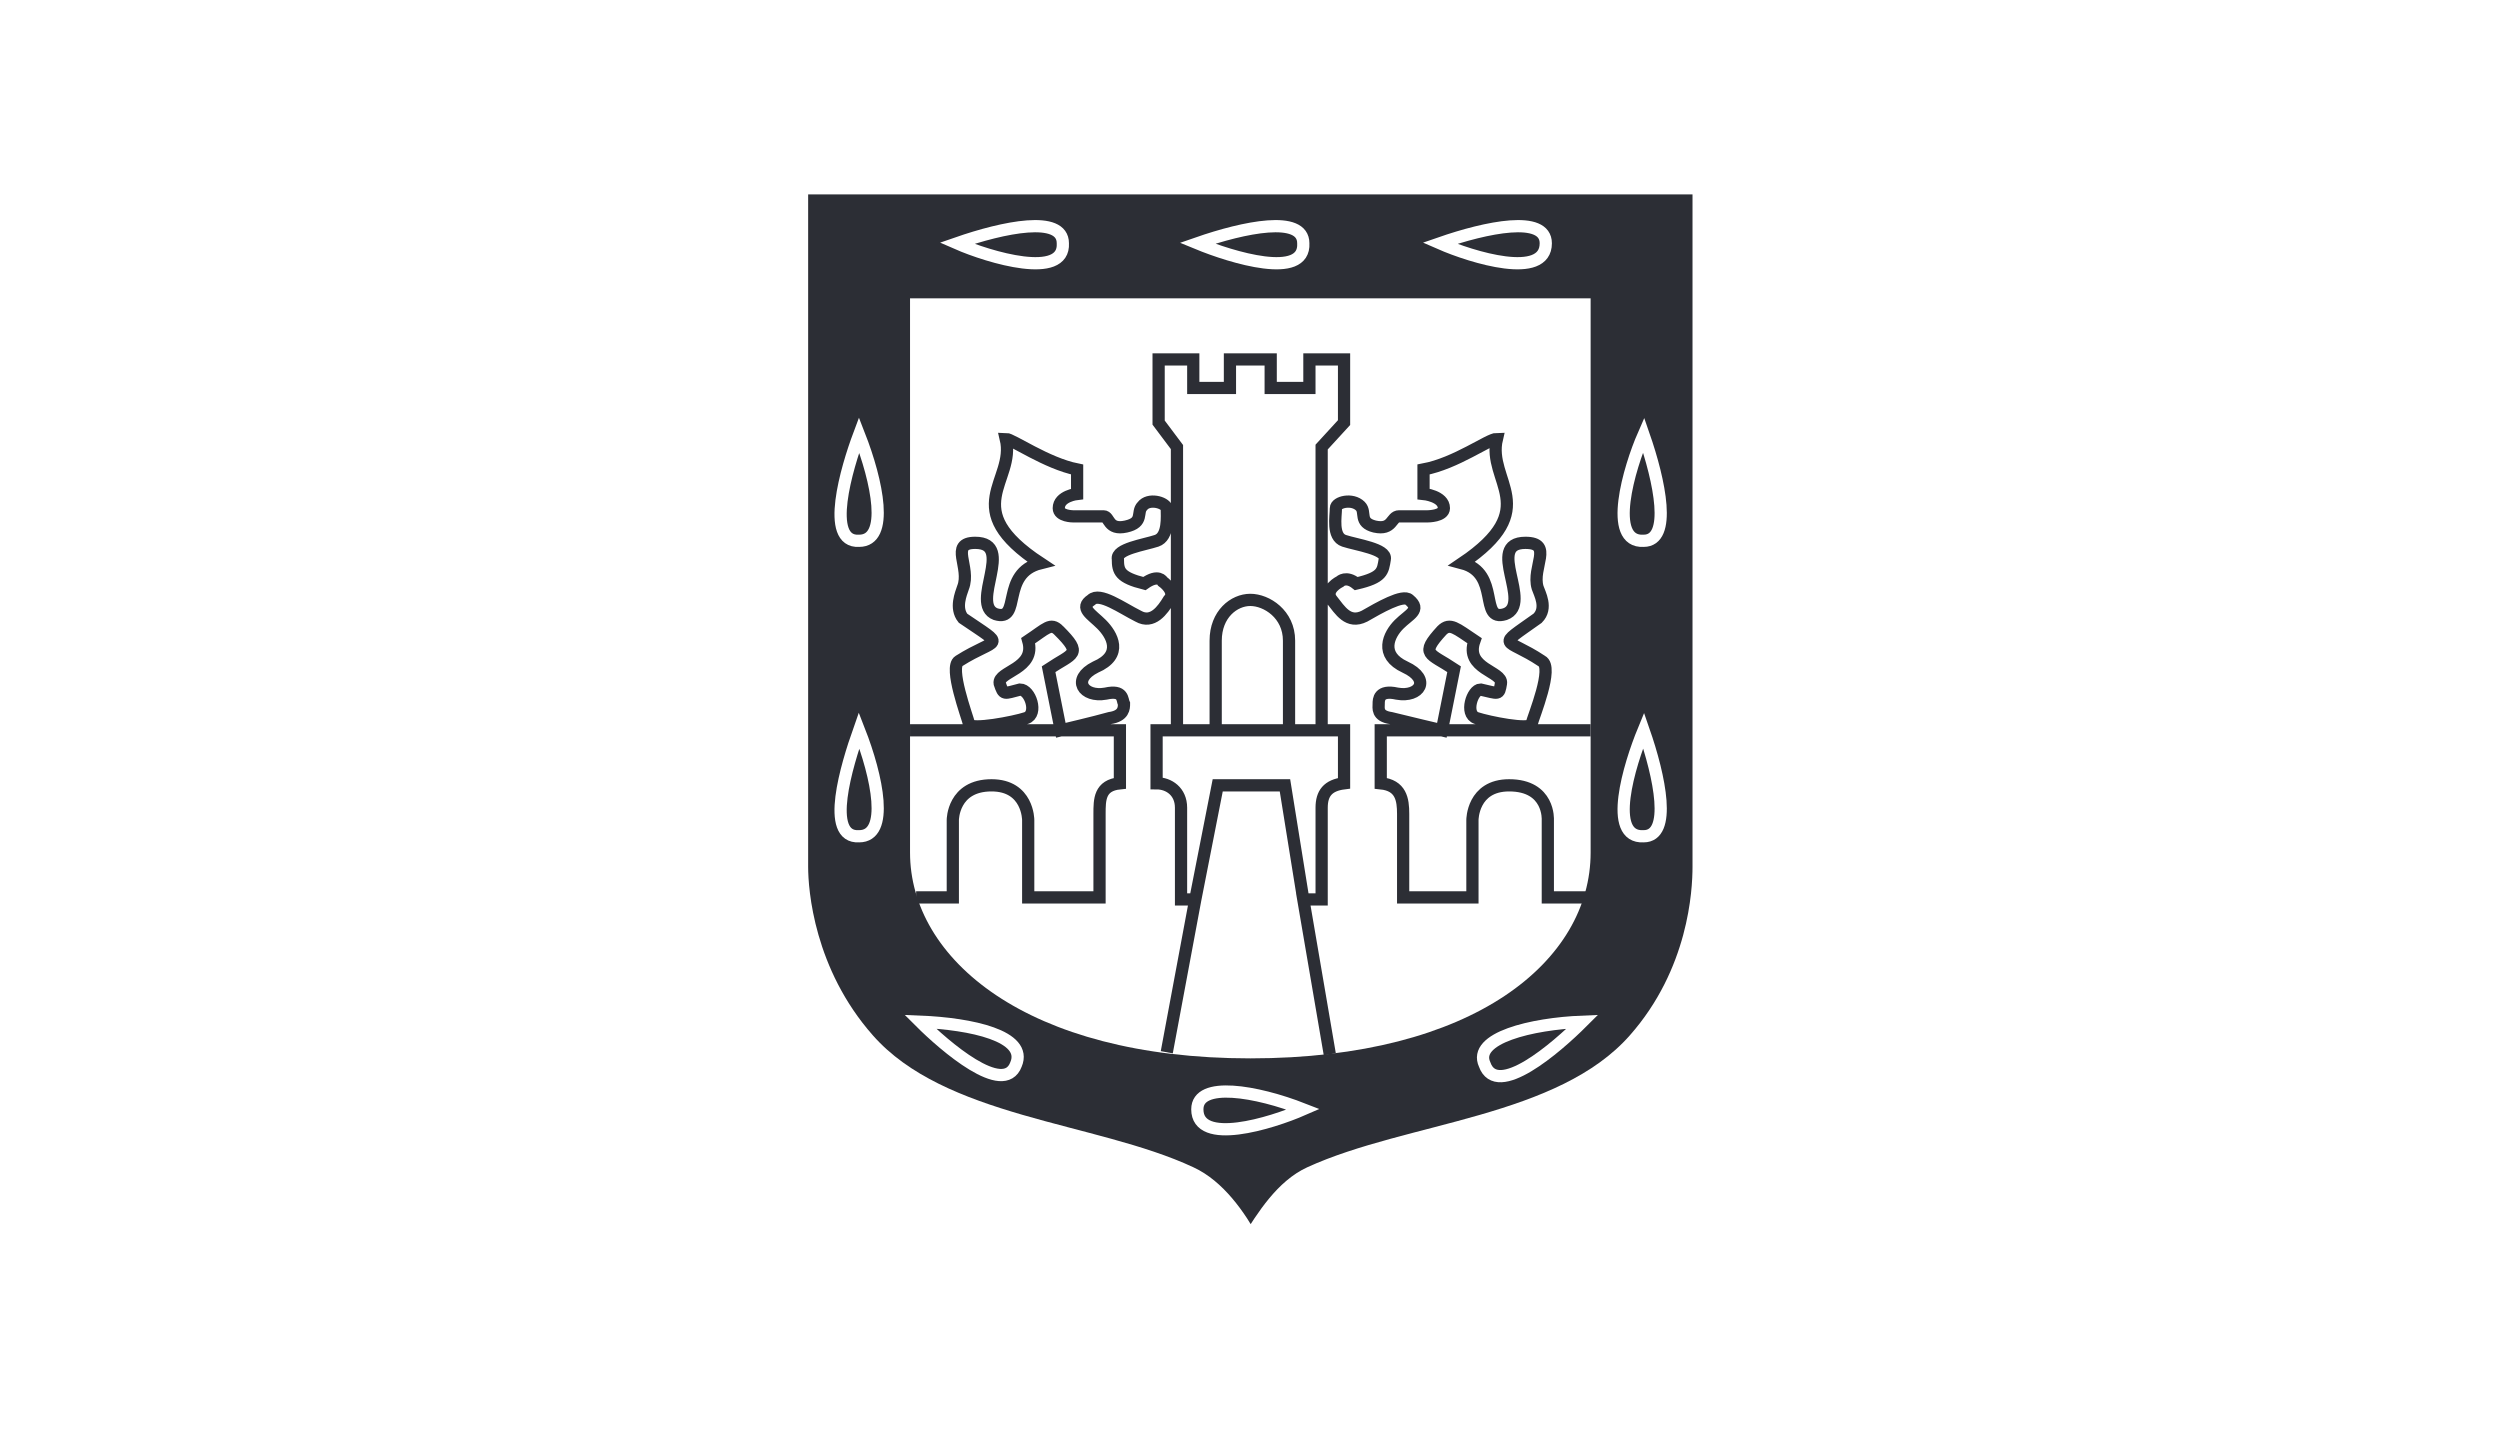 <?xml version="1.0" encoding="UTF-8" standalone="no"?>
<svg
   xmlns:dc="http://purl.org/dc/elements/1.1/"
   xmlns:cc="http://creativecommons.org/ns#"
   xmlns:rdf="http://www.w3.org/1999/02/22-rdf-syntax-ns#"
   xmlns:svg="http://www.w3.org/2000/svg"
   xmlns="http://www.w3.org/2000/svg"
   xmlns:xlink="http://www.w3.org/1999/xlink"
   xmlns:sodipodi="http://sodipodi.sourceforge.net/DTD/sodipodi-0.dtd"
   xmlns:inkscape="http://www.inkscape.org/namespaces/inkscape"
   inkscape:output_extension="org.inkscape.output.svg.inkscape"
   sodipodi:docname="Flag_of_Mexico_City,_Mexico.svg"
   version="1.0"
   height="200"
   width="350"
   inkscape:version="1.0 (4035a4fb49, 2020-05-01)"
   sodipodi:version="0.32"
   id="svg2">
  <defs
     id="defs5">
    <inkscape:perspective
       id="perspective291"
       inkscape:persp3d-origin="175 : 66.666667 : 1"
       inkscape:vp_z="350 : 100 : 1"
       inkscape:vp_y="0 : 1000 : 0"
       inkscape:vp_x="0 : 100 : 1"
       sodipodi:type="inkscape:persp3d" />
    <radialGradient
       id="id100"
       gradientUnits="userSpaceOnUse"
       xlink:href="#id97"
       cx="12.805"
       cy="146.635"
       r="5.759"
       fx="12.805"
       fy="146.635" />
    <radialGradient
       id="id99"
       gradientUnits="userSpaceOnUse"
       xlink:href="#id97"
       cx="18.229"
       cy="129.314"
       r="5.215"
       fx="18.229"
       fy="129.314" />
    <radialGradient
       id="id98"
       gradientUnits="userSpaceOnUse"
       xlink:href="#id97"
       cx="145.917"
       cy="129.314"
       r="5.215"
       fx="145.917"
       fy="129.314" />
    <radialGradient
       id="id97"
       gradientUnits="userSpaceOnUse"
       cx="151.341"
       cy="146.635"
       r="5.759"
       fx="151.341"
       fy="146.635">
      <stop
         offset="0"
         style="stop-color:#BE3B34"
         id="stop4859" />
      <stop
         offset="1"
         style="stop-color:#DA251D"
         id="stop4861" />
    </radialGradient>
    <radialGradient
       id="id96"
       gradientUnits="userSpaceOnUse"
       xlink:href="#id93"
       cx="141.107"
       cy="172.478"
       r="8.721"
       fx="141.107"
       fy="172.478" />
    <radialGradient
       id="id95"
       gradientUnits="userSpaceOnUse"
       xlink:href="#id93"
       cx="18.176"
       cy="188.552"
       r="3.422"
       fx="18.176"
       fy="188.552" />
    <radialGradient
       id="id94"
       gradientUnits="userSpaceOnUse"
       xlink:href="#id93"
       cx="145.971"
       cy="188.552"
       r="3.422"
       fx="145.971"
       fy="188.552" />
    <radialGradient
       id="id93"
       gradientUnits="userSpaceOnUse"
       cx="20.995"
       cy="172.478"
       r="8.721"
       fx="20.995"
       fy="172.478">
      <stop
         offset="0"
         style="stop-color:#28166F"
         id="stop4851" />
      <stop
         offset="1"
         style="stop-color:#E77817"
         id="stop4853" />
    </radialGradient>
    <radialGradient
       id="id92"
       gradientUnits="userSpaceOnUse"
       xlink:href="#id91"
       cx="34.242"
       cy="175.725"
       r="17.724"
       fx="34.242"
       fy="175.725" />
    <radialGradient
       id="id91"
       gradientUnits="userSpaceOnUse"
       cx="140.007"
       cy="175.725"
       r="17.724"
       fx="140.007"
       fy="175.725">
      <stop
         offset="0"
         style="stop-color:#FEEDF4"
         id="stop4845" />
      <stop
         offset="1"
         style="stop-color:#FCE0EC"
         id="stop4847" />
    </radialGradient>
    <radialGradient
       id="id90"
       gradientUnits="userSpaceOnUse"
       cx="59.473"
       cy="104.986"
       r="52.928"
       fx="59.473"
       fy="104.986">
      <stop
         offset="0"
         style="stop-color:white"
         id="stop4840" />
      <stop
         offset="1"
         style="stop-color:#EFEEEE"
         id="stop4842" />
    </radialGradient>
    <radialGradient
       id="id89"
       gradientUnits="userSpaceOnUse"
       xlink:href="#id88"
       cx="142.648"
       cy="174.971"
       r="6.92"
       fx="142.648"
       fy="174.971" />
    <radialGradient
       id="id88"
       gradientUnits="userSpaceOnUse"
       cx="21.498"
       cy="174.971"
       r="6.92"
       fx="21.498"
       fy="174.971">
      <stop
         offset="0"
         style="stop-color:#F8C300"
         id="stop4834" />
      <stop
         offset="1"
         style="stop-color:#E77817"
         id="stop4836" />
    </radialGradient>
    <linearGradient
       id="id87"
       gradientUnits="userSpaceOnUse"
       xlink:href="#id86"
       x1="137.151"
       y1="211.007"
       x2="139.516"
       y2="216.2" />
    <linearGradient
       id="id86"
       gradientUnits="userSpaceOnUse"
       x1="26.996"
       y1="211.007"
       x2="24.631"
       y2="216.2">
      <stop
         offset="0"
         style="stop-color:#F19ABE"
         id="stop4828" />
      <stop
         offset="1"
         style="stop-color:#FCE0EC"
         id="stop4830" />
    </linearGradient>
    <linearGradient
       id="id85"
       gradientUnits="userSpaceOnUse"
       xlink:href="#id52"
       x1="77.29"
       y1="50.887"
       x2="69.31"
       y2="54.713" />
    <linearGradient
       id="id84"
       gradientUnits="userSpaceOnUse"
       xlink:href="#id83"
       x1="11.448"
       y1="166.671"
       x2="19.199"
       y2="172.766" />
    <linearGradient
       id="id83"
       gradientUnits="userSpaceOnUse"
       x1="144.947"
       y1="166.671"
       x2="152.698"
       y2="172.766">
      <stop
         offset="0"
         style="stop-color:#FFF9FB"
         id="stop4819" />
      <stop
         offset="0.678"
         style="stop-color:#FEEFF5"
         id="stop4821" />
      <stop
         offset="1"
         style="stop-color:#FDE4EE"
         id="stop4823" />
    </linearGradient>
    <linearGradient
       id="id82"
       gradientUnits="userSpaceOnUse"
       xlink:href="#id81"
       x1="80.001"
       y1="220.329"
       x2="80.266"
       y2="212.549" />
    <linearGradient
       id="id81"
       gradientUnits="userSpaceOnUse"
       x1="84.882"
       y1="227.743"
       x2="85.336"
       y2="214.442">
      <stop
         offset="0"
         style="stop-color:#667AB3"
         id="stop4813" />
      <stop
         offset="1"
         style="stop-color:#27A9D6"
         id="stop4815" />
    </linearGradient>
    <linearGradient
       id="id80"
       gradientUnits="userSpaceOnUse"
       xlink:href="#id61"
       x1="146.061"
       y1="188.014"
       x2="147.907"
       y2="195.614" />
    <linearGradient
       id="id79"
       gradientUnits="userSpaceOnUse"
       xlink:href="#id61"
       x1="18.086"
       y1="188.014"
       x2="16.239"
       y2="195.614" />
    <linearGradient
       id="id78"
       gradientUnits="userSpaceOnUse"
       x1="78.571"
       y1="54.315"
       x2="90.068"
       y2="30.934">
      <stop
         offset="0"
         style="stop-color:#DEDEDD"
         id="stop4806" />
      <stop
         offset="1"
         style="stop-color:#838281"
         id="stop4808" />
    </linearGradient>
    <linearGradient
       id="id77"
       gradientUnits="userSpaceOnUse"
       xlink:href="#id76"
       x1="137.673"
       y1="210.147"
       x2="136.511"
       y2="199.177" />
    <linearGradient
       id="id76"
       gradientUnits="userSpaceOnUse"
       x1="26.473"
       y1="210.147"
       x2="27.635"
       y2="199.177">
      <stop
         offset="0"
         style="stop-color:#EF90B6"
         id="stop4800" />
      <stop
         offset="1"
         style="stop-color:white"
         id="stop4802" />
    </linearGradient>
    <linearGradient
       id="id75"
       gradientUnits="userSpaceOnUse"
       xlink:href="#id74"
       x1="151.337"
       y1="201.648"
       x2="146.529"
       y2="189.493" />
    <linearGradient
       id="id74"
       gradientUnits="userSpaceOnUse"
       x1="12.809"
       y1="201.648"
       x2="17.618"
       y2="189.493">
      <stop
         offset="0"
         style="stop-color:#F8C300"
         id="stop4792" />
      <stop
         offset="0.212"
         style="stop-color:#F09E22"
         id="stop4794" />
      <stop
         offset="1"
         style="stop-color:#E77844"
         id="stop4796" />
    </linearGradient>
    <linearGradient
       id="id73"
       gradientUnits="userSpaceOnUse"
       xlink:href="#id72"
       x1="145.988"
       y1="187.263"
       x2="145.325"
       y2="177.397" />
    <linearGradient
       id="id72"
       gradientUnits="userSpaceOnUse"
       x1="18.158"
       y1="187.263"
       x2="18.822"
       y2="177.397">
      <stop
         offset="0"
         style="stop-color:#DA251D"
         id="stop4786" />
      <stop
         offset="1"
         style="stop-color:#E77817"
         id="stop4788" />
    </linearGradient>
    <linearGradient
       id="id71"
       gradientUnits="userSpaceOnUse"
       xlink:href="#id68"
       x1="24.889"
       y1="174.086"
       x2="32.694"
       y2="174.597" />
    <linearGradient
       id="id70"
       gradientUnits="userSpaceOnUse"
       xlink:href="#id58"
       x1="74.817"
       y1="58.95"
       x2="70.572"
       y2="67.241" />
    <linearGradient
       id="id69"
       gradientUnits="userSpaceOnUse"
       xlink:href="#id58"
       x1="95.497"
       y1="37.384"
       x2="73.099"
       y2="81.135" />
    <linearGradient
       id="id68"
       gradientUnits="userSpaceOnUse"
       x1="131.452"
       y1="174.086"
       x2="139.257"
       y2="174.597">
      <stop
         offset="0"
         style="stop-color:#FBD5E5"
         id="stop4778" />
      <stop
         offset="1"
         style="stop-color:#FEF6F9"
         id="stop4780" />
    </linearGradient>
    <linearGradient
       id="id67"
       gradientUnits="userSpaceOnUse"
       x1="75.031"
       y1="71.836"
       x2="65.951"
       y2="87.653">
      <stop
         offset="0"
         style="stop-color:#DEDEDD"
         id="stop4773" />
      <stop
         offset="1"
         style="stop-color:white"
         id="stop4775" />
    </linearGradient>
    <linearGradient
       id="id66"
       gradientUnits="userSpaceOnUse"
       xlink:href="#id65"
       x1="19.824"
       y1="168.533"
       x2="18.518"
       y2="156.761" />
    <linearGradient
       id="id65"
       gradientUnits="userSpaceOnUse"
       x1="145.628"
       y1="168.533"
       x2="144.322"
       y2="156.761">
      <stop
         offset="0"
         style="stop-color:#FACEE0"
         id="stop4765" />
      <stop
         offset="0.161"
         style="stop-color:#FCE3ED"
         id="stop4767" />
      <stop
         offset="1"
         style="stop-color:#FFF9FB"
         id="stop4769" />
    </linearGradient>
    <linearGradient
       id="id64"
       gradientUnits="userSpaceOnUse"
       xlink:href="#id61"
       x1="16.337"
       y1="188.533"
       x2="6.893"
       y2="186.13" />
    <linearGradient
       id="id63"
       gradientUnits="userSpaceOnUse"
       xlink:href="#id62"
       x1="141.674"
       y1="169.799"
       x2="143.772"
       y2="161.489" />
    <linearGradient
       id="id62"
       gradientUnits="userSpaceOnUse"
       x1="20.375"
       y1="169.799"
       x2="22.473"
       y2="161.489">
      <stop
         offset="0"
         style="stop-color:#F19ABE"
         id="stop4758" />
      <stop
         offset="1"
         style="stop-color:#FEF0F6"
         id="stop4760" />
    </linearGradient>
    <linearGradient
       id="id61"
       gradientUnits="userSpaceOnUse"
       x1="147.81"
       y1="188.533"
       x2="157.253"
       y2="186.13">
      <stop
         offset="0"
         style="stop-color:#DD137B"
         id="stop4753" />
      <stop
         offset="1"
         style="stop-color:#E77817"
         id="stop4755" />
    </linearGradient>
    <linearGradient
       id="id60"
       gradientUnits="userSpaceOnUse"
       xlink:href="#id59"
       x1="150.563"
       y1="189.569"
       x2="167.883"
       y2="191.574" />
    <linearGradient
       id="id59"
       gradientUnits="userSpaceOnUse"
       x1="13.584"
       y1="189.569"
       x2="-3.737"
       y2="191.574">
      <stop
         offset="0"
         style="stop-color:#E77817"
         id="stop4745" />
      <stop
         offset="0.439"
         style="stop-color:#EF9D0C"
         id="stop4747" />
      <stop
         offset="1"
         style="stop-color:#F8C300"
         id="stop4749" />
    </linearGradient>
    <linearGradient
       id="id58"
       gradientUnits="userSpaceOnUse"
       x1="69.374"
       y1="58.971"
       x2="84.229"
       y2="48.638">
      <stop
         offset="0"
         style="stop-color:#AAA9A9"
         id="stop4740" />
      <stop
         offset="1"
         style="stop-color:#DEDEDD"
         id="stop4742" />
    </linearGradient>
    <linearGradient
       id="id57"
       gradientUnits="userSpaceOnUse"
       x1="82.955"
       y1="44.554"
       x2="62.099"
       y2="37.645">
      <stop
         offset="0"
         style="stop-color:#C2C1C1"
         id="stop4735" />
      <stop
         offset="1"
         style="stop-color:#DEDEDD"
         id="stop4737" />
    </linearGradient>
    <linearGradient
       id="id56"
       gradientUnits="userSpaceOnUse"
       x1="92.883"
       y1="72.62"
       x2="110.933"
       y2="73.114">
      <stop
         offset="0"
         style="stop-color:#605D5C"
         id="stop4730" />
      <stop
         offset="1"
         style="stop-color:#969594"
         id="stop4732" />
    </linearGradient>
    <linearGradient
       id="id55"
       gradientUnits="userSpaceOnUse"
       xlink:href="#id54"
       x1="8.814"
       y1="178.453"
       x2="18.207"
       y2="189.373" />
    <linearGradient
       id="id54"
       gradientUnits="userSpaceOnUse"
       x1="155.333"
       y1="178.453"
       x2="145.94"
       y2="189.373">
      <stop
         offset="0"
         style="stop-color:#E66776"
         id="stop4724" />
      <stop
         offset="1"
         style="stop-color:#B76767"
         id="stop4726" />
    </linearGradient>
    <linearGradient
       id="id53"
       gradientUnits="userSpaceOnUse"
       x1="85.96"
       y1="45.393"
       x2="59.01"
       y2="36.593">
      <stop
         offset="0"
         style="stop-color:#C2C1C1"
         id="stop4719" />
      <stop
         offset="1"
         style="stop-color:white"
         id="stop4721" />
    </linearGradient>
    <linearGradient
       id="id52"
       gradientUnits="userSpaceOnUse"
       x1="86.048"
       y1="48.707"
       x2="60.215"
       y2="58.829">
      <stop
         offset="0"
         style="stop-color:#C2C1C1"
         id="stop4714" />
      <stop
         offset="1"
         style="stop-color:#AAA9A9"
         id="stop4716" />
    </linearGradient>
    <mask
       id="id50">
      <linearGradient
         id="id51"
         gradientUnits="userSpaceOnUse"
         x1="141.278"
         y1="148.324"
         x2="135.566"
         y2="135.455">
        <stop
           offset="0"
           style="stop-opacity:1; stop-color:white"
           id="stop4707" />
        <stop
           offset="1"
           style="stop-opacity:0; stop-color:white"
           id="stop4709" />
      </linearGradient>
      <rect
         style="fill:url(#id51)"
         x="133.298"
         y="133.977"
         width="10.249"
         height="15.826"
         id="rect4711" />
    </mask>
    <mask
       id="id48">
      <linearGradient
         id="id49"
         gradientUnits="userSpaceOnUse"
         x1="143.9"
         y1="170.14"
         x2="136.714"
         y2="153.948">
        <stop
           offset="0"
           style="stop-opacity:1; stop-color:white"
           id="stop4699" />
        <stop
           offset="1"
           style="stop-opacity:0; stop-color:white"
           id="stop4701" />
      </linearGradient>
      <rect
         style="fill:url(#id49)"
         x="133.869"
         y="152.098"
         width="12.876"
         height="19.893"
         id="rect4703" />
    </mask>
    <mask
       id="id46">
      <linearGradient
         id="id47"
         gradientUnits="userSpaceOnUse"
         x1="146.857"
         y1="125.986"
         x2="146.243"
         y2="132.523">
        <stop
           offset="0"
           style="stop-opacity:1; stop-color:white"
           id="stop4691" />
        <stop
           offset="1"
           style="stop-opacity:0; stop-color:white"
           id="stop4693" />
      </linearGradient>
      <rect
         style="fill:url(#id47)"
         x="141.678"
         y="126.236"
         width="9.744"
         height="6.036"
         id="rect4695" />
    </mask>
    <mask
       id="id44">
      <linearGradient
         id="id45"
         gradientUnits="userSpaceOnUse"
         x1="154.667"
         y1="141.554"
         x2="150.576"
         y2="151.05">
        <stop
           offset="0"
           style="stop-opacity:1; stop-color:white"
           id="stop4683" />
        <stop
           offset="1"
           style="stop-opacity:0; stop-color:white"
           id="stop4685" />
      </linearGradient>
      <rect
         style="fill:url(#id45)"
         x="147.254"
         y="142.016"
         width="10.734"
         height="8.572"
         id="rect4687" />
    </mask>
    <mask
       id="id42">
      <linearGradient
         id="id43"
         gradientUnits="userSpaceOnUse"
         x1="131.84"
         y1="211.557"
         x2="127.242"
         y2="200.045">
        <stop
           offset="0"
           style="stop-opacity:1; stop-color:white"
           id="stop4675" />
        <stop
           offset="1"
           style="stop-opacity:0; stop-color:white"
           id="stop4677" />
      </linearGradient>
      <rect
         style="fill:url(#id43)"
         x="126.074"
         y="198.578"
         width="6.933"
         height="14.447"
         id="rect4679" />
    </mask>
    <mask
       id="id40">
      <linearGradient
         id="id41"
         gradientUnits="userSpaceOnUse"
         x1="132.737"
         y1="216.402"
         x2="120.437"
         y2="212.174">
        <stop
           offset="0"
           style="stop-opacity:1; stop-color:white"
           id="stop4667" />
        <stop
           offset="1"
           style="stop-opacity:0; stop-color:white"
           id="stop4669" />
      </linearGradient>
      <rect
         style="fill:url(#id41)"
         x="119.317"
         y="210.894"
         width="14.54"
         height="6.789"
         id="rect4671" />
    </mask>
    <mask
       id="id38">
      <linearGradient
         id="id39"
         gradientUnits="userSpaceOnUse"
         x1="132.758"
         y1="214.093"
         x2="135.545"
         y2="201.623">
        <stop
           offset="0"
           style="stop-opacity:1; stop-color:white"
           id="stop4659" />
        <stop
           offset="1"
           style="stop-opacity:0; stop-color:white"
           id="stop4661" />
      </linearGradient>
      <rect
         style="fill:url(#id39)"
         x="130.947"
         y="200.346"
         width="6.408"
         height="15.024"
         id="rect4663" />
    </mask>
    <mask
       id="id36">
      <linearGradient
         id="id37"
         gradientUnits="userSpaceOnUse"
         x1="137.82"
         y1="201.971"
         x2="137.295"
         y2="181.252">
        <stop
           offset="0"
           style="stop-opacity:1; stop-color:white"
           id="stop4651" />
        <stop
           offset="1"
           style="stop-opacity:0; stop-color:white"
           id="stop4653" />
      </linearGradient>
      <rect
         style="fill:url(#id37)"
         x="130.607"
         y="179.108"
         width="13.901"
         height="25.008"
         id="rect4655" />
    </mask>
    <mask
       id="id34">
      <linearGradient
         id="id35"
         gradientUnits="userSpaceOnUse"
         x1="129.251"
         y1="209.033"
         x2="147.419"
         y2="200.352">
        <stop
           offset="0"
           style="stop-opacity:1; stop-color:white"
           id="stop4643" />
        <stop
           offset="1"
           style="stop-opacity:0; stop-color:white"
           id="stop4645" />
      </linearGradient>
      <rect
         style="fill:url(#id35)"
         x="127.13"
         y="197.302"
         width="22.411"
         height="14.78"
         id="rect4647" />
    </mask>
    <mask
       id="id32">
      <linearGradient
         id="id33"
         gradientUnits="userSpaceOnUse"
         x1="144.255"
         y1="193.101"
         x2="156.29"
         y2="178.256">
        <stop
           offset="0"
           style="stop-opacity:1; stop-color:white"
           id="stop4635" />
        <stop
           offset="1"
           style="stop-opacity:0; stop-color:white"
           id="stop4637" />
      </linearGradient>
      <rect
         style="fill:url(#id33)"
         x="141.969"
         y="175.721"
         width="16.607"
         height="19.915"
         id="rect4639" />
    </mask>
    <mask
       id="id30">
      <linearGradient
         id="id31"
         gradientUnits="userSpaceOnUse"
         x1="144.679"
         y1="181.947"
         x2="138.836"
         y2="161.844">
        <stop
           offset="0"
           style="stop-opacity:1; stop-color:white"
           id="stop4627" />
        <stop
           offset="1"
           style="stop-opacity:0; stop-color:white"
           id="stop4629" />
      </linearGradient>
      <rect
         style="fill:url(#id31)"
         x="134.632"
         y="159.944"
         width="14.251"
         height="23.903"
         id="rect4631" />
    </mask>
    <mask
       id="id28">
      <linearGradient
         id="id29"
         gradientUnits="userSpaceOnUse"
         x1="144.275"
         y1="162.834"
         x2="147.835"
         y2="146.424">
        <stop
           offset="0"
           style="stop-opacity:1; stop-color:white"
           id="stop4619" />
        <stop
           offset="1"
           style="stop-opacity:0; stop-color:white"
           id="stop4621" />
      </linearGradient>
      <rect
         style="fill:url(#id29)"
         x="140.434"
         y="144.499"
         width="11.243"
         height="20.259"
         id="rect4623" />
    </mask>
    <mask
       id="id26">
      <linearGradient
         id="id27"
         gradientUnits="userSpaceOnUse"
         x1="145.403"
         y1="168.426"
         x2="155.895"
         y2="158.973">
        <stop
           offset="0"
           style="stop-opacity:1; stop-color:white"
           id="stop4611" />
        <stop
           offset="1"
           style="stop-opacity:0; stop-color:white"
           id="stop4613" />
      </linearGradient>
      <rect
         style="fill:url(#id27)"
         x="143.844"
         y="157.293"
         width="13.609"
         height="12.812"
         id="rect4615" />
    </mask>
    <mask
       id="id24">
      <linearGradient
         id="id25"
         gradientUnits="userSpaceOnUse"
         x1="22.869"
         y1="148.324"
         x2="28.58"
         y2="135.455">
        <stop
           offset="0"
           style="stop-opacity:1; stop-color:white"
           id="stop4603" />
        <stop
           offset="1"
           style="stop-opacity:0; stop-color:white"
           id="stop4605" />
      </linearGradient>
      <rect
         style="fill:url(#id25)"
         x="20.6"
         y="133.977"
         width="10.249"
         height="15.826"
         id="rect4607" />
    </mask>
    <mask
       id="id22">
      <linearGradient
         id="id23"
         gradientUnits="userSpaceOnUse"
         x1="20.247"
         y1="170.14"
         x2="27.433"
         y2="153.948">
        <stop
           offset="0"
           style="stop-opacity:1; stop-color:white"
           id="stop4595" />
        <stop
           offset="1"
           style="stop-opacity:0; stop-color:white"
           id="stop4597" />
      </linearGradient>
      <rect
         style="fill:url(#id23)"
         x="17.401"
         y="152.098"
         width="12.876"
         height="19.893"
         id="rect4599" />
    </mask>
    <mask
       id="id20">
      <linearGradient
         id="id21"
         gradientUnits="userSpaceOnUse"
         x1="17.29"
         y1="125.986"
         x2="17.903"
         y2="132.523">
        <stop
           offset="0"
           style="stop-opacity:1; stop-color:white"
           id="stop4587" />
        <stop
           offset="1"
           style="stop-opacity:0; stop-color:white"
           id="stop4589" />
      </linearGradient>
      <rect
         style="fill:url(#id21)"
         x="12.724"
         y="126.236"
         width="9.744"
         height="6.036"
         id="rect4591" />
    </mask>
    <mask
       id="id18">
      <linearGradient
         id="id19"
         gradientUnits="userSpaceOnUse"
         x1="9.48"
         y1="141.554"
         x2="13.57"
         y2="151.05">
        <stop
           offset="0"
           style="stop-opacity:1; stop-color:white"
           id="stop4579" />
        <stop
           offset="1"
           style="stop-opacity:0; stop-color:white"
           id="stop4581" />
      </linearGradient>
      <rect
         style="fill:url(#id19)"
         x="6.158"
         y="142.016"
         width="10.734"
         height="8.572"
         id="rect4583" />
    </mask>
    <mask
       id="id16">
      <linearGradient
         id="id17"
         gradientUnits="userSpaceOnUse"
         x1="32.306"
         y1="211.557"
         x2="36.905"
         y2="200.045">
        <stop
           offset="0"
           style="stop-opacity:1; stop-color:white"
           id="stop4571" />
        <stop
           offset="1"
           style="stop-opacity:0; stop-color:white"
           id="stop4573" />
      </linearGradient>
      <rect
         style="fill:url(#id17)"
         x="31.139"
         y="198.578"
         width="6.933"
         height="14.447"
         id="rect4575" />
    </mask>
    <mask
       id="id14">
      <linearGradient
         id="id15"
         gradientUnits="userSpaceOnUse"
         x1="31.409"
         y1="216.402"
         x2="43.71"
         y2="212.174">
        <stop
           offset="0"
           style="stop-opacity:1; stop-color:white"
           id="stop4563" />
        <stop
           offset="1"
           style="stop-opacity:0; stop-color:white"
           id="stop4565" />
      </linearGradient>
      <rect
         style="fill:url(#id15)"
         x="30.29"
         y="210.894"
         width="14.54"
         height="6.789"
         id="rect4567" />
    </mask>
    <mask
       id="id12">
      <linearGradient
         id="id13"
         gradientUnits="userSpaceOnUse"
         x1="31.388"
         y1="214.093"
         x2="28.602"
         y2="201.623">
        <stop
           offset="0"
           style="stop-opacity:1; stop-color:white"
           id="stop4555" />
        <stop
           offset="1"
           style="stop-opacity:0; stop-color:white"
           id="stop4557" />
      </linearGradient>
      <rect
         style="fill:url(#id13)"
         x="26.791"
         y="200.346"
         width="6.408"
         height="15.024"
         id="rect4559" />
    </mask>
    <mask
       id="id10">
      <linearGradient
         id="id11"
         gradientUnits="userSpaceOnUse"
         x1="26.326"
         y1="201.971"
         x2="26.852"
         y2="181.252">
        <stop
           offset="0"
           style="stop-opacity:1; stop-color:white"
           id="stop4547" />
        <stop
           offset="1"
           style="stop-opacity:0; stop-color:white"
           id="stop4549" />
      </linearGradient>
      <rect
         style="fill:url(#id11)"
         x="19.639"
         y="179.108"
         width="13.901"
         height="25.008"
         id="rect4551" />
    </mask>
    <mask
       id="id8">
      <linearGradient
         id="id9"
         gradientUnits="userSpaceOnUse"
         x1="34.896"
         y1="209.033"
         x2="16.727"
         y2="200.352">
        <stop
           offset="0"
           style="stop-opacity:1; stop-color:white"
           id="stop4539" />
        <stop
           offset="1"
           style="stop-opacity:0; stop-color:white"
           id="stop4541" />
      </linearGradient>
      <rect
         style="fill:url(#id9)"
         x="14.606"
         y="197.302"
         width="22.411"
         height="14.78"
         id="rect4543" />
    </mask>
    <mask
       id="id6">
      <linearGradient
         id="id7"
         gradientUnits="userSpaceOnUse"
         x1="19.891"
         y1="193.101"
         x2="7.857"
         y2="178.256">
        <stop
           offset="0"
           style="stop-opacity:1; stop-color:white"
           id="stop4531" />
        <stop
           offset="1"
           style="stop-opacity:0; stop-color:white"
           id="stop4533" />
      </linearGradient>
      <rect
         style="fill:url(#id7)"
         x="5.57"
         y="175.721"
         width="16.607"
         height="19.915"
         id="rect4535" />
    </mask>
    <mask
       id="id4">
      <linearGradient
         id="id5"
         gradientUnits="userSpaceOnUse"
         x1="19.468"
         y1="181.947"
         x2="25.31"
         y2="161.844">
        <stop
           offset="0"
           style="stop-opacity:1; stop-color:white"
           id="stop4523" />
        <stop
           offset="1"
           style="stop-opacity:0; stop-color:white"
           id="stop4525" />
      </linearGradient>
      <rect
         style="fill:url(#id5)"
         x="15.264"
         y="159.944"
         width="14.251"
         height="23.903"
         id="rect4527" />
    </mask>
    <mask
       id="id2">
      <linearGradient
         id="id3"
         gradientUnits="userSpaceOnUse"
         x1="19.871"
         y1="162.834"
         x2="16.312"
         y2="146.424">
        <stop
           offset="0"
           style="stop-opacity:1; stop-color:white"
           id="stop4515" />
        <stop
           offset="1"
           style="stop-opacity:0; stop-color:white"
           id="stop4517" />
      </linearGradient>
      <rect
         style="fill:url(#id3)"
         x="12.47"
         y="144.499"
         width="11.243"
         height="20.259"
         id="rect4519" />
    </mask>
    <mask
       id="id0">
      <linearGradient
         id="id1"
         gradientUnits="userSpaceOnUse"
         x1="18.744"
         y1="168.426"
         x2="8.251"
         y2="158.973">
        <stop
           offset="0"
           style="stop-opacity:1; stop-color:white"
           id="stop4507" />
        <stop
           offset="1"
           style="stop-opacity:0; stop-color:white"
           id="stop4509" />
      </linearGradient>
      <rect
         style="fill:url(#id1)"
         x="6.693"
         y="157.293"
         width="13.609"
         height="12.812"
         id="rect4511" />
    </mask>
    <style
       type="text/css"
       id="style4503">
   
    .str2 {stroke:#00923F;stroke-width:0.074}
    .str1 {stroke:#1F1A17;stroke-width:0.074}
    .str7 {stroke:#DEDEDD;stroke-width:0.074}
    .str3 {stroke:#F19ABE;stroke-width:0.074}
    .str0 {stroke:#00894C;stroke-width:0.074}
    .str4 {stroke:#1F1A17;stroke-width:0.343}
    .str6 {stroke:#DEDEDD;stroke-width:0.343}
    .str5 {stroke:#605D5C;stroke-width:0.343}
    .fil2 {fill:none}
    .fil102 {fill:#007CC3}
    .fil1 {fill:#00923F}
    .fil5 {fill:#1F1A17}
    .fil0 {fill:#84C225}
    .fil63 {fill:#957F66}
    .fil71 {fill:#AAA9A9}
    .fil72 {fill:#ADACAB}
    .fil73 {fill:#AFAEAE}
    .fil74 {fill:#B1B0AF}
    .fil75 {fill:#B4B3B2}
    .fil76 {fill:#B6B5B4}
    .fil8 {fill:#B86779}
    .fil77 {fill:#B9B8B7}
    .fil78 {fill:#BABAB9}
    .fil79 {fill:#BDBDBC}
    .fil80 {fill:#BFBFBE}
    .fil3 {fill:#C0A062}
    .fil65 {fill:#C2C1C1}
    .fil4 {fill:#C4BF66}
    .fil81 {fill:#C5C5C4}
    .fil82 {fill:#C7C7C6}
    .fil83 {fill:#CACAC9}
    .fil84 {fill:#CDCCCC}
    .fil85 {fill:#D0CFCF}
    .fil86 {fill:#D2D1D1}
    .fil87 {fill:#D5D4D4}
    .fil88 {fill:#D8D7D7}
    .fil6 {fill:#DA251D}
    .fil89 {fill:#DBDBDB}
    .fil29 {fill:#DD137B}
    .fil56 {fill:#DEDEDD}
    .fil90 {fill:#E2E1E1}
    .fil91 {fill:#E6E5E5}
    .fil23 {fill:#E77817}
    .fil92 {fill:#E8E8E7}
    .fil93 {fill:#ECECEB}
    .fil36 {fill:#EE9A85}
    .fil22 {fill:#EF9BA0}
    .fil94 {fill:#EFEEEE}
    .fil95 {fill:#F2F2F2}
    .fil103 {fill:#F5C491}
    .fil55 {fill:whitesmoke}
    .fil11 {fill:#F8C300}
    .fil16 {fill:#F8C6DB}
    .fil96 {fill:#F9F9F9}
    .fil97 {fill:#FBFBFB}
    .fil33 {fill:#FCE0EC}
    .fil12 {fill:#FEF0F6}
    .fil21 {fill:#FFF500}
    .fil18 {fill:#FFF9FB}
    .fil59 {fill:white}
    .fil64 {fill:#1F1A17;fill-rule:nonzero}
    .fil62 {fill:#605D5C;fill-rule:nonzero}
    .fil9 {fill:white;fill-opacity:0.502}
    .fil98 {fill:url(#id52)}
    .fil100 {fill:url(#id53)}
    .fil52 {fill:url(#id54)}
    .fil32 {fill:url(#id55)}
    .fil60 {fill:url(#id56)}
    .fil101 {fill:url(#id57)}
    .fil70 {fill:url(#id58)}
    .fil26 {fill:url(#id59)}
    .fil47 {fill:url(#id60)}
    .fil49 {fill:url(#id61)}
    .fil17 {fill:url(#id62)}
    .fil42 {fill:url(#id63)}
    .fil28 {fill:url(#id64)}
    .fil41 {fill:url(#id65)}
    .fil15 {fill:url(#id66)}
    .fil67 {fill:url(#id67)}
    .fil43 {fill:url(#id68)}
    .fil66 {fill:url(#id69)}
    .fil69 {fill:url(#id70)}
    .fil19 {fill:url(#id71)}
    .fil30 {fill:url(#id72)}
    .fil50 {fill:url(#id73)}
    .fil24 {fill:url(#id74)}
    .fil45 {fill:url(#id75)}
    .fil35 {fill:url(#id76)}
    .fil54 {fill:url(#id77)}
    .fil68 {fill:url(#id78)}
    .fil27 {fill:url(#id79)}
    .fil48 {fill:url(#id80)}
    .fil57 {fill:url(#id81)}
    .fil58 {fill:url(#id82)}
    .fil39 {fill:url(#id83)}
    .fil13 {fill:url(#id84)}
    .fil99 {fill:url(#id85)}
    .fil34 {fill:url(#id86)}
    .fil53 {fill:url(#id87)}
    .fil25 {fill:url(#id88)}
    .fil46 {fill:url(#id89)}
    .fil61 {fill:url(#id90)}
    .fil40 {fill:url(#id91)}
    .fil14 {fill:url(#id92)}
    .fil20 {fill:url(#id93)}
    .fil51 {fill:url(#id94)}
    .fil31 {fill:url(#id95)}
    .fil44 {fill:url(#id96)}
    .fil37 {fill:url(#id97)}
    .fil38 {fill:url(#id98)}
    .fil10 {fill:url(#id99)}
    .fil7 {fill:url(#id100)}
   
  </style>
    <inkscape:perspective
       sodipodi:type="inkscape:persp3d"
       inkscape:vp_x="0 : 441.99744 : 1"
       inkscape:vp_y="0 : 1000 : 0"
       inkscape:vp_z="598.89331 : 441.99744 : 1"
       inkscape:persp3d-origin="299.44666 : 294.66496 : 1"
       id="perspective5943" />
    <linearGradient
       y2="161.489"
       x2="22.473"
       y1="169.799"
       x1="20.375"
       gradientUnits="userSpaceOnUse"
       id="linearGradient6971"
       xlink:href="#id62"
       inkscape:collect="always" />
    <radialGradient
       r="8.721"
       fy="172.478"
       fx="20.995"
       cy="172.478"
       cx="20.995"
       gradientUnits="userSpaceOnUse"
       id="radialGradient6973"
       xlink:href="#id93"
       inkscape:collect="always" />
    <linearGradient
       y2="189.493"
       x2="17.618"
       y1="201.648"
       x1="12.809"
       gradientUnits="userSpaceOnUse"
       id="linearGradient6975"
       xlink:href="#id74"
       inkscape:collect="always" />
    <radialGradient
       r="6.92"
       fy="174.971"
       fx="21.498"
       cy="174.971"
       cx="21.498"
       gradientUnits="userSpaceOnUse"
       id="radialGradient6977"
       xlink:href="#id88"
       inkscape:collect="always" />
    <linearGradient
       y2="191.574"
       x2="-3.737"
       y1="189.569"
       x1="13.584"
       gradientUnits="userSpaceOnUse"
       id="linearGradient6979"
       xlink:href="#id59"
       inkscape:collect="always" />
    <linearGradient
       y2="177.397"
       x2="18.822"
       y1="187.263"
       x1="18.158"
       gradientUnits="userSpaceOnUse"
       id="linearGradient6981"
       xlink:href="#id72"
       inkscape:collect="always" />
    <linearGradient
       y2="216.2"
       x2="24.631"
       y1="211.007"
       x1="26.996"
       gradientUnits="userSpaceOnUse"
       id="linearGradient6983"
       xlink:href="#id86"
       inkscape:collect="always" />
    <linearGradient
       y2="199.177"
       x2="27.635"
       y1="210.147"
       x1="26.473"
       gradientUnits="userSpaceOnUse"
       id="linearGradient6985"
       xlink:href="#id76"
       inkscape:collect="always" />
    <radialGradient
       r="5.759"
       fy="146.635"
       fx="151.341"
       cy="146.635"
       cx="151.341"
       gradientUnits="userSpaceOnUse"
       id="radialGradient6987"
       xlink:href="#id97"
       inkscape:collect="always" />
    <linearGradient
       y2="172.766"
       x2="152.698"
       y1="166.671"
       x1="144.947"
       gradientUnits="userSpaceOnUse"
       id="linearGradient6989"
       xlink:href="#id83"
       inkscape:collect="always" />
    <radialGradient
       r="17.724"
       fy="175.725"
       fx="140.007"
       cy="175.725"
       cx="140.007"
       gradientUnits="userSpaceOnUse"
       id="radialGradient6991"
       xlink:href="#id91"
       inkscape:collect="always" />
    <linearGradient
       y2="156.761"
       x2="144.322"
       y1="168.533"
       x1="145.628"
       gradientUnits="userSpaceOnUse"
       id="linearGradient6993"
       xlink:href="#id65"
       inkscape:collect="always" />
    <linearGradient
       y2="174.597"
       x2="139.257"
       y1="174.086"
       x1="131.452"
       gradientUnits="userSpaceOnUse"
       id="linearGradient6995"
       xlink:href="#id68"
       inkscape:collect="always" />
    <linearGradient
       y2="186.13"
       x2="157.253"
       y1="188.533"
       x1="147.81"
       gradientUnits="userSpaceOnUse"
       id="linearGradient6997"
       xlink:href="#id61"
       inkscape:collect="always" />
    <linearGradient
       y2="189.373"
       x2="145.94"
       y1="178.453"
       x1="155.333"
       gradientUnits="userSpaceOnUse"
       id="linearGradient6999"
       xlink:href="#id54"
       inkscape:collect="always" />
    <linearGradient
       y2="214.442"
       x2="85.336"
       y1="227.743"
       x1="84.882"
       gradientUnits="userSpaceOnUse"
       id="linearGradient7001"
       xlink:href="#id81"
       inkscape:collect="always" />
    <linearGradient
       y2="212.549"
       x2="80.266"
       y1="220.329"
       x1="80.001"
       gradientUnits="userSpaceOnUse"
       id="linearGradient7003"
       xlink:href="#id81"
       inkscape:collect="always" />
    <linearGradient
       y2="214.442"
       x2="85.336"
       y1="227.743"
       x1="84.882"
       gradientUnits="userSpaceOnUse"
       id="linearGradient7005"
       xlink:href="#id81"
       inkscape:collect="always" />
    <linearGradient
       y2="48.638"
       x2="84.229"
       y1="58.971"
       x1="69.374"
       gradientUnits="userSpaceOnUse"
       id="linearGradient7007"
       xlink:href="#id58"
       inkscape:collect="always" />
    <linearGradient
       y2="58.829"
       x2="60.215"
       y1="48.707"
       x1="86.048"
       gradientUnits="userSpaceOnUse"
       id="linearGradient7009"
       xlink:href="#id52"
       inkscape:collect="always" />
    <inkscape:path-effect
       background_color="#ffffffff"
       background="false"
       hide_mask="false"
       invert="false"
       uri="#mask-powermask-path-effect1021"
       lpeversion="1"
       is_visible="true"
       id="path-effect1021"
       effect="powermask" />
    <clipPath
       id="clipPath46"
       clipPathUnits="userSpaceOnUse">
      <path
         id="path44"
         clip-rule="evenodd"
         d="M 0,0 V 626.4 H 810.56 V 0 Z" />
    </clipPath>
    <clipPath
       id="clipPath78"
       clipPathUnits="userSpaceOnUse">
      <path
         id="path76"
         clip-rule="evenodd"
         d="M 0,0 V 626.4 H 810.56 V 0 Z" />
    </clipPath>
    <clipPath
       id="clipPath98"
       clipPathUnits="userSpaceOnUse">
      <path
         id="path96"
         clip-rule="evenodd"
         d="M 0,0 V 626.4 H 810.56 V 0 Z" />
    </clipPath>
    <clipPath
       id="clipPath222"
       clipPathUnits="userSpaceOnUse">
      <path
         id="path220"
         clip-rule="evenodd"
         d="M 0,0 V 626.4 H 810.56 V 0 Z" />
    </clipPath>
    <clipPath
       id="clipPath758"
       clipPathUnits="userSpaceOnUse">
      <path
         id="path756"
         clip-rule="evenodd"
         d="M 0,0 V 626.4 H 810.56 V 0 Z" />
    </clipPath>
    <clipPath
       id="clipPath906"
       clipPathUnits="userSpaceOnUse">
      <path
         id="path904"
         clip-rule="evenodd"
         d="M 0,0 V 626.4 H 810.56 V 0 Z" />
    </clipPath>
    <clipPath
       id="clipPath922"
       clipPathUnits="userSpaceOnUse">
      <path
         id="path920"
         clip-rule="evenodd"
         d="m 0,529.6 h 596.96 v 1.12 H 0 Z" />
    </clipPath>
    <clipPath
       id="clipPath936"
       clipPathUnits="userSpaceOnUse">
      <path
         id="path934"
         clip-rule="evenodd"
         d="M 0,528.64 H 578.88 V 536 H 0 Z" />
    </clipPath>
    <clipPath
       id="clipPath946"
       clipPathUnits="userSpaceOnUse">
      <path
         id="path944"
         clip-rule="evenodd"
         d="M 606.72,528.64 H 810.56 V 536 H 606.72 Z" />
    </clipPath>
    <mask
       id="mask-powermask-path-effect1021"
       maskUnits="userSpaceOnUse">
      <path
         d="m 323.72,129.44 h 83 v 87 h -83 z"
         id="path1019" />
    </mask>
  </defs>
  <sodipodi:namedview
     inkscape:window-maximized="1"
     inkscape:document-rotation="0"
     inkscape:current-layer="svg2"
     inkscape:window-y="-9"
     inkscape:window-x="-9"
     inkscape:cy="115.95784"
     inkscape:cx="86.963505"
     inkscape:zoom="2"
     showgrid="true"
     id="base"
     pagecolor="#ffffff"
     bordercolor="#666666"
     borderopacity="1.0"
     objecttolerance="10.0"
     gridtolerance="10.0"
     guidetolerance="10.0"
     inkscape:pageopacity="0.0"
     inkscape:pageshadow="2"
     inkscape:window-width="1440"
     inkscape:window-height="871" />
  <path
     sodipodi:nodetypes="ccccc"
     id="path2161"
     d="M 350,0 L 350,200 L 0,200 L 0,0 L 350,0 z "
     style="fill:#ffffff;fill-rule:evenodd;stroke:none;stroke-width:1px;stroke-linecap:butt;stroke-linejoin:miter;stroke-opacity:1" />
  <g
     transform="matrix(1.783,0,0,1.783,-193.079,-496.293)"
     inkscape:label="escudo"
     id="g18">
    <g
       transform="translate(206.464,376.01)"
       id="g156">
      <path
         id="path158"
         style="fill:#2c2e35;fill-opacity:1;fill-rule:evenodd;stroke:none"
         d="m 0,0 c -1.12,-2.08 -2.72,-4.32 -4.8,-5.28 -7.52,-3.52 -19.52,-3.84 -25.44,-10.56 -4.8,-5.44 -5.28,-11.84 -5.28,-13.76 V -83.2 H 35.52 V -29.6 c 0,1.92 -0.32,8.32 -5.12,13.76 C 24.48,-9.12 12.48,-8.8 4.8,-5.28 2.72,-4.32 1.28,-2.08 0,0 Z" />
    </g>
    <g
       transform="translate(206.464,376.01)"
       id="g160">
      <path
         id="path162"
         style="fill:none;stroke:#ffffff;stroke-width:1.6;stroke-linecap:butt;stroke-linejoin:miter;stroke-miterlimit:22;stroke-dasharray:none;stroke-opacity:1"
         d="m 0,0 c -1.12,-2.08 -2.72,-4.32 -4.8,-5.28 -7.52,-3.52 -19.52,-3.84 -25.44,-10.56 -4.8,-5.44 -5.28,-11.84 -5.28,-13.76 V -83.2 H 35.52 V -29.6 c 0,1.92 -0.32,8.32 -5.12,13.76 C 24.48,-9.12 12.48,-8.8 4.8,-5.28 2.72,-4.32 1.28,-2.08 0,0 Z" />
    </g>
    <g
       transform="translate(233.184,301.77)"
       id="g164">
      <path
         id="path166"
         style="fill:#ffffff;fill-opacity:1;fill-rule:evenodd;stroke:none"
         d="m 0,0 c 0,0 0,35.04 0,43.52 0,8.48 -9.12,16.16 -26.72,16.16 -17.6,0 -26.72,-7.84 -26.72,-16.16 V 0 Z" />
    </g>
    <g
       transform="translate(11.903,159.37)"
       id="g168">
      <path
         id="path170"
         style="fill:none;stroke:#ffffff;stroke-width:0.96;stroke-linecap:butt;stroke-linejoin:miter;stroke-miterlimit:22;stroke-dasharray:none;stroke-opacity:1"
         d="m 190.4,138.08 c 3.68,-1.28 8.32,-2.24 8.32,0 0.16,2.88 -5.6,1.12 -8.32,0 z" />
    </g>
    <g
       transform="translate(11.903,159.37)"
       id="g172">
      <path
         id="path174"
         style="fill:none;stroke:#ffffff;stroke-width:0.96;stroke-linecap:butt;stroke-linejoin:miter;stroke-miterlimit:22;stroke-dasharray:none;stroke-opacity:1"
         d="m 163.84,153.12 c 1.44,3.68 2.4,8.32 0,8.32 -2.72,0.16 -0.96,-5.76 0,-8.32 z" />
    </g>
    <g
       transform="translate(11.903,159.37)"
       id="g176">
      <path
         id="path178"
         style="fill:none;stroke:#ffffff;stroke-width:0.96;stroke-linecap:butt;stroke-linejoin:miter;stroke-miterlimit:22;stroke-dasharray:none;stroke-opacity:1"
         d="m 209.44,138.08 c 3.68,-1.28 8.32,-2.24 8.32,0 0,2.88 -5.76,1.12 -8.32,0 z" />
    </g>
    <g
       transform="translate(11.903,159.37)"
       id="g180">
      <path
         id="path182"
         style="fill:none;stroke:#ffffff;stroke-width:0.96;stroke-linecap:butt;stroke-linejoin:miter;stroke-miterlimit:22;stroke-dasharray:none;stroke-opacity:1"
         d="m 198.72,206.08 c -3.68,-1.44 -8.32,-2.24 -8.32,0 0,2.88 5.76,1.12 8.32,0 z" />
    </g>
    <g
       transform="translate(11.903,159.37)"
       id="g184">
      <path
         id="path186"
         style="fill:none;stroke:#ffffff;stroke-width:0.96;stroke-linecap:butt;stroke-linejoin:miter;stroke-miterlimit:22;stroke-dasharray:none;stroke-opacity:1"
         d="m 171.52,138.08 c 3.68,-1.28 8.32,-2.24 8.32,0 0.16,2.88 -5.76,1.12 -8.32,0 z" />
    </g>
    <g
       transform="translate(11.903,159.37)"
       id="g188">
      <path
         id="path190"
         style="fill:none;stroke:#ffffff;stroke-width:0.96;stroke-linecap:butt;stroke-linejoin:miter;stroke-miterlimit:22;stroke-dasharray:none;stroke-opacity:1"
         d="m 163.84,176.32 c 1.44,3.68 2.4,8.32 0,8.32 -2.72,0.16 -0.96,-5.6 0,-8.32 z" />
    </g>
    <g
       transform="translate(11.903,159.37)"
       id="g192">
      <path
         id="path194"
         style="fill:none;stroke:#ffffff;stroke-width:0.96;stroke-linecap:butt;stroke-linejoin:miter;stroke-miterlimit:22;stroke-dasharray:none;stroke-opacity:1"
         d="m 168.64,199.2 c 4,0.16 8.48,1.12 7.52,3.36 -0.96,2.56 -5.6,-1.44 -7.52,-3.36 z" />
    </g>
    <g
       transform="translate(11.903,159.37)"
       id="g196">
      <path
         id="path198"
         style="fill:none;stroke:#ffffff;stroke-width:0.96;stroke-linecap:butt;stroke-linejoin:miter;stroke-miterlimit:22;stroke-dasharray:none;stroke-opacity:1"
         d="m 220.64,199.2 c -4,0.16 -8.64,1.28 -7.68,3.36 0.96,2.72 5.6,-1.28 7.68,-3.36 z" />
    </g>
    <g
       transform="translate(11.903,159.37)"
       id="g200">
      <path
         id="path202"
         style="fill:none;stroke:#ffffff;stroke-width:0.96;stroke-linecap:butt;stroke-linejoin:miter;stroke-miterlimit:22;stroke-dasharray:none;stroke-opacity:1"
         d="m 225.44,153.12 c 1.28,3.68 2.24,8.32 0,8.32 -2.88,0.16 -1.12,-5.76 0,-8.32 z" />
    </g>
    <g
       transform="translate(11.903,159.37)"
       id="g204">
      <path
         id="path206"
         style="fill:none;stroke:#ffffff;stroke-width:0.96;stroke-linecap:butt;stroke-linejoin:miter;stroke-miterlimit:22;stroke-dasharray:none;stroke-opacity:1"
         d="m 225.44,176.32 c 1.28,3.68 2.24,8.32 0,8.32 -2.88,0.16 -1.12,-5.6 0,-8.32 z" />
    </g>
    <g
       transform="translate(11.903,159.37)"
       id="g208">
      <path
         id="path210"
         style="fill:none;stroke:#2c2e35;stroke-width:0.96;stroke-linecap:butt;stroke-linejoin:miter;stroke-miterlimit:22;stroke-dasharray:none;stroke-opacity:1"
         d="m 209.6,168.48 c 0.64,-0.64 1.12,-0.16 2.56,0.8 -0.8,2.24 2.24,2.4 2.08,3.36 -0.16,0.96 -0.16,0.8 -1.6,0.48 -0.64,0 -1.28,1.92 -0.32,2.24 0.96,0.32 4.16,0.96 4.32,0.48 0.16,-0.64 1.76,-4.48 0.8,-4.96 -2.88,-1.92 -3.68,-0.96 -0.32,-3.36 0.8,-0.8 0.16,-1.92 0,-2.4 -0.48,-1.6 1.28,-3.52 -0.96,-3.52 -3.2,0 0.64,4.8 -1.6,5.6 -2.08,0.64 -0.32,-3.2 -3.36,-4 6.4,-4.32 1.92,-6.4 2.72,-9.76 -0.64,0 -3.2,1.92 -5.76,2.4 v 1.92 c 0,0 1.6,0.16 1.6,1.12 0,0.64 -1.28,0.64 -1.28,0.64 h -2.24 c -0.64,0 -0.48,1.12 -1.92,0.8 C 203.04,160 203.68,159.2 203.2,158.72 c -0.64,-0.64 -1.92,-0.32 -1.92,0.16 0,0.64 -0.32,2.24 0.64,2.56 0.96,0.32 3.36,0.64 3.2,1.44 -0.16,0.96 -0.16,1.44 -2.24,1.92 -0.8,-0.64 -1.28,-0.16 -1.28,-0.16 0,0 -1.28,0.64 -0.64,1.44 0.64,0.8 1.28,1.92 2.56,1.28 1.12,-0.64 3.04,-1.76 3.52,-1.28 0.96,0.8 0,1.12 -0.8,1.92 -0.8,0.8 -1.6,2.4 0.48,3.36 2.08,0.96 1.12,2.4 -0.64,2.08 -1.44,-0.32 -1.44,0.48 -1.44,0.8 0,0.32 -0.16,0.96 0.96,1.12 1.28,0.32 4,0.96 4,0.96 L 210.56,171.52 c -1.92,-1.28 -2.72,-1.12 -0.96,-3.04 z M 221.28,176.32 H 204.8 V 180.48 c 1.6,0.16 1.76,1.28 1.76,2.4 v 6.56 H 212 v -6.08 c 0,0 0,-2.72 2.88,-2.72 3.2,0 3.04,2.72 3.04,2.72 v 6.08 h 3.04 M 167.84,176.32 h 16.48 V 180.48 c -1.6,0.16 -1.6,1.28 -1.6,2.4 v 6.56 h -5.6 v -6.08 c 0,0 0,-2.72 -2.88,-2.72 -3.04,0 -3.04,2.72 -3.04,2.72 v 6.08 h -2.88 M 179.52,168.48 c -0.64,-0.64 -0.96,-0.16 -2.4,0.8 0.64,2.24 -2.4,2.4 -2.24,3.36 0.32,0.96 0.32,0.8 1.6,0.48 0.8,0 1.44,1.92 0.48,2.24 -0.96,0.32 -4.32,0.96 -4.48,0.48 -0.16,-0.64 -1.6,-4.48 -0.8,-4.96 3.04,-1.92 3.84,-0.96 0.32,-3.36 -0.64,-0.8 -0.16,-1.92 0,-2.4 0.64,-1.6 -1.12,-3.52 0.96,-3.52 3.2,0 -0.48,4.8 1.6,5.6 2.08,0.64 0.32,-3.2 3.52,-4 -6.56,-4.32 -1.92,-6.4 -2.72,-9.76 0.48,0 3.2,1.92 5.6,2.4 v 1.92 c 0,0 -1.44,0.16 -1.44,1.12 0,0.64 1.12,0.64 1.12,0.64 h 2.4 c 0.48,0 0.32,1.12 1.76,0.8 1.44,-0.32 0.8,-1.12 1.28,-1.6 0.48,-0.64 1.76,-0.32 1.92,0.16 0,0.64 0.16,2.24 -0.8,2.56 -0.96,0.32 -3.2,0.64 -3.04,1.44 0,0.96 0.16,1.44 2.08,1.92 1.12,-0.8 1.44,-0.16 1.44,-0.16 0,0 1.12,0.8 0.48,1.44 -0.48,0.8 -1.28,1.92 -2.4,1.28 -1.28,-0.64 -3.04,-1.92 -3.68,-1.28 -0.96,0.64 0,1.12 0.8,1.92 0.8,0.8 1.76,2.4 -0.48,3.36 -1.92,0.96 -0.96,2.4 0.8,2.08 1.44,-0.32 1.28,0.48 1.44,0.8 0,0.32 0,0.96 -1.12,1.12 -1.12,0.32 -3.84,0.96 -3.84,0.96 L 178.72,171.52 c 1.92,-1.28 2.72,-1.12 0.8,-3.04 z m 8.48,33.12 2.24,-12 h -1.12 v -7.2 c 0,-1.28 -0.96,-1.92 -1.92,-1.92 v -4.16 h 1.6 V 154.08 l -1.44,-1.92 v -4.96 h 2.72 v 2.24 h 2.88 V 147.2 H 196.16 v 2.24 h 3.04 v -2.24 h 2.72 v 4.96 l -1.76,1.92 v 22.24 h 1.76 V 180.48 c -1.28,0.16 -1.76,0.8 -1.76,1.92 v 7.2 h -1.44 l 2.08,12.16 M 190.24,189.6 192,180.64 h 5.28 l 1.44,8.96 m -6.88,-13.28 V 169.28 c 0,-2.08 1.44,-3.2 2.72,-3.2 1.28,0 3.04,1.12 3.04,3.2 v 7.04 m -8.8,0 h 11.36" />
    </g>
  </g>
</svg>
